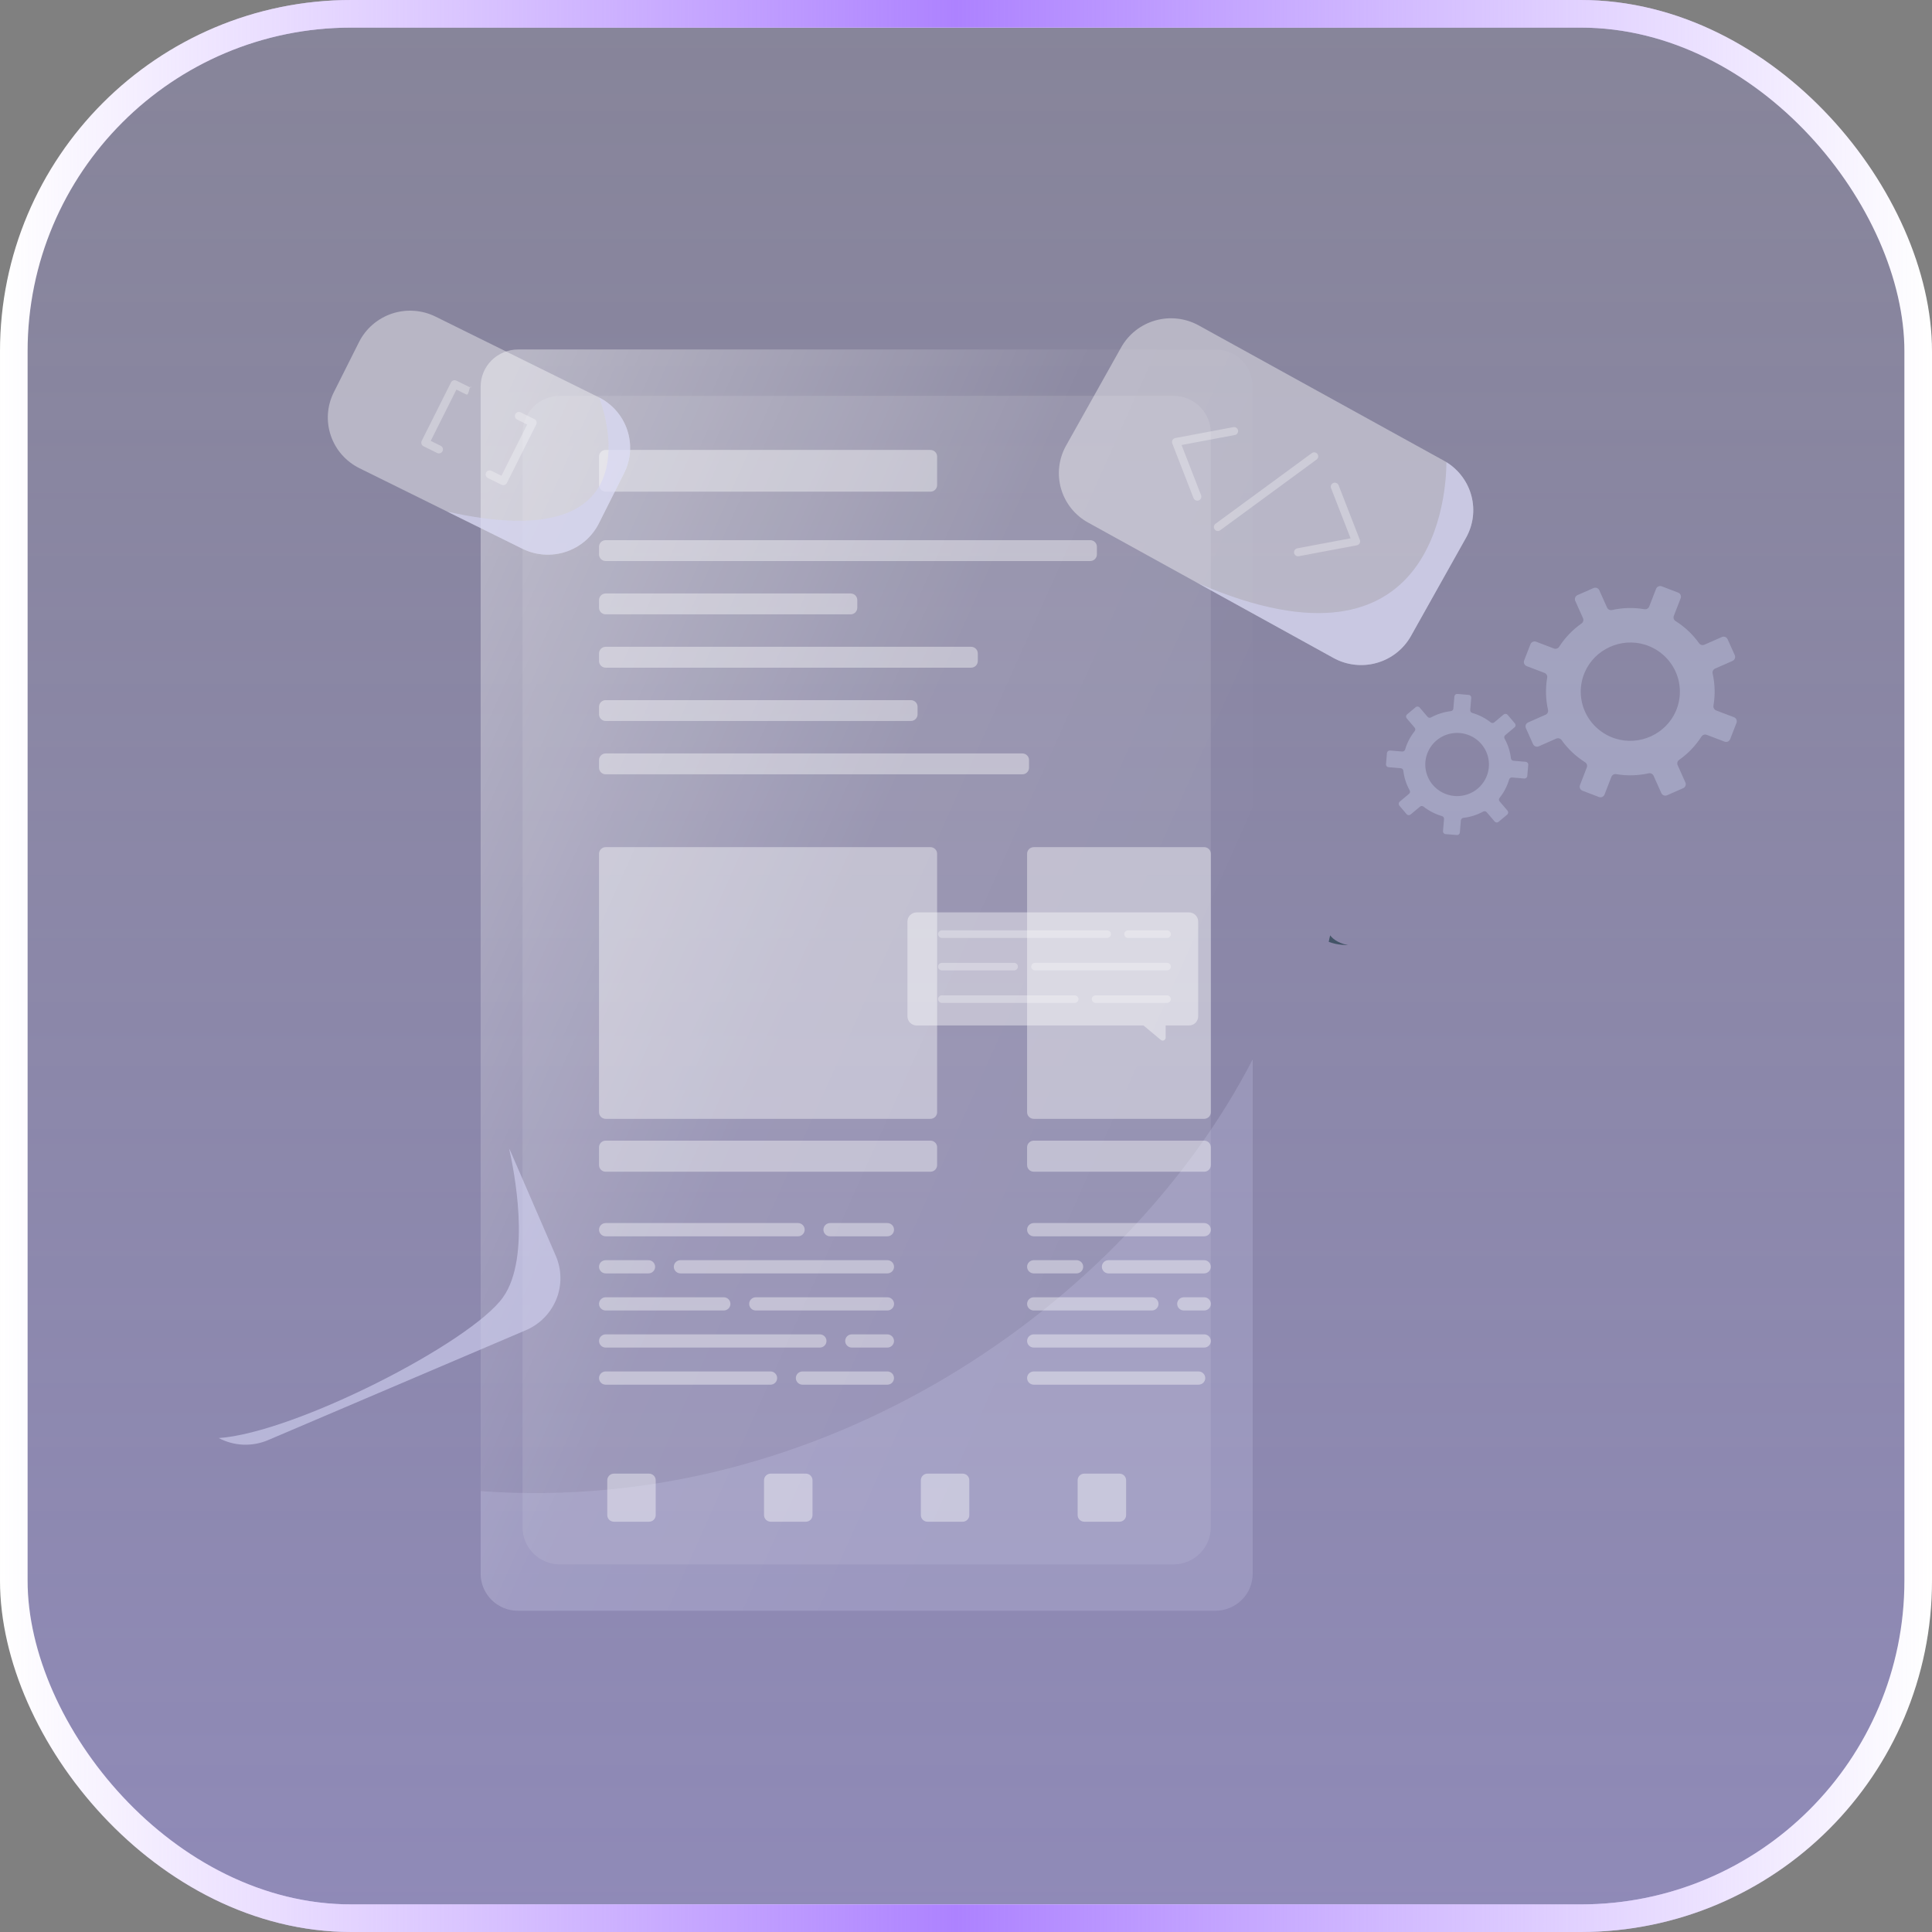 <svg width="56" height="56" viewBox="0 0 56 56" fill="none" xmlns="http://www.w3.org/2000/svg">
<rect x="0" y="0" width="56" height="56" fill="#808080" stroke="none"/>
<rect x="0.4" y="0.4" width="55.2" height="55.2" rx="9.782" fill="url(#paint0_linear_2009_25840)" fill-opacity="0.5"/>
<rect x="0.4" y="0.4" width="55.2" height="55.2" rx="9.782" stroke="url(#paint1_linear_2009_25840)" stroke-width="0.8"/>
<rect x="0.4" y="0.4" width="55.2" height="55.2" rx="9.782" stroke="white" stroke-width="0.8"/>
<rect x="0.4" y="0.4" width="55.2" height="55.2" rx="9.782" stroke="url(#paint2_linear_2009_25840)" stroke-width="0.8"/>
<path d="M36.31 11.205V45.614C36.31 45.899 36.196 46.172 35.993 46.374C35.789 46.576 35.514 46.689 35.227 46.689H15.016C14.873 46.689 14.732 46.661 14.601 46.607C14.469 46.553 14.35 46.474 14.249 46.374C14.149 46.274 14.069 46.156 14.014 46.025C13.96 45.895 13.932 45.755 13.932 45.614V11.205C13.932 11.064 13.96 10.924 14.014 10.793C14.069 10.663 14.149 10.544 14.249 10.445C14.35 10.345 14.469 10.266 14.601 10.212C14.732 10.158 14.873 10.13 15.016 10.13H35.227C35.514 10.13 35.789 10.243 35.993 10.445C36.196 10.646 36.31 10.92 36.31 11.205Z" fill="url(#paint3_linear_2009_25840)" fill-opacity="0.4"/>
<path d="M35.096 12.549V44.269C35.096 44.555 34.982 44.828 34.779 45.03C34.576 45.231 34.3 45.345 34.013 45.345H16.231C15.943 45.345 15.667 45.232 15.464 45.03C15.261 44.828 15.146 44.555 15.146 44.269V12.549C15.146 12.408 15.175 12.268 15.229 12.137C15.283 12.007 15.363 11.888 15.464 11.789C15.565 11.689 15.684 11.61 15.816 11.555C15.947 11.501 16.088 11.474 16.231 11.474H34.013C34.155 11.474 34.296 11.502 34.428 11.556C34.559 11.61 34.678 11.689 34.779 11.789C34.88 11.889 34.959 12.007 35.014 12.138C35.068 12.268 35.096 12.408 35.096 12.549Z" fill="white" fill-opacity="0.1"/>
<g style="mix-blend-mode:multiply" opacity="0.2">
<path d="M36.31 30.706V45.614C36.31 45.899 36.196 46.172 35.993 46.374C35.789 46.575 35.514 46.689 35.227 46.689H15.016C14.873 46.689 14.732 46.661 14.601 46.607C14.469 46.553 14.35 46.474 14.249 46.374C14.149 46.274 14.069 46.156 14.014 46.025C13.96 45.895 13.932 45.755 13.932 45.614V43.221C23.853 43.935 32.632 37.831 36.31 30.706Z" fill="#D4D4F4"/>
</g>
<path d="M18.813 42.714H17.795C17.688 42.714 17.602 42.8 17.602 42.906V43.916C17.602 44.022 17.688 44.108 17.795 44.108H18.813C18.92 44.108 19.006 44.022 19.006 43.916V42.906C19.006 42.8 18.92 42.714 18.813 42.714Z" fill="white" fill-opacity="0.4"/>
<path d="M23.358 42.714H22.34C22.233 42.714 22.146 42.8 22.146 42.906V43.916C22.146 44.022 22.233 44.108 22.34 44.108H23.358C23.465 44.108 23.551 44.022 23.551 43.916V42.906C23.551 42.8 23.465 42.714 23.358 42.714Z" fill="white" fill-opacity="0.4"/>
<path d="M27.903 42.714H26.885C26.778 42.714 26.691 42.8 26.691 42.906V43.916C26.691 44.022 26.778 44.108 26.885 44.108H27.903C28.01 44.108 28.096 44.022 28.096 43.916V42.906C28.096 42.8 28.01 42.714 27.903 42.714Z" fill="white" fill-opacity="0.4"/>
<path d="M32.448 42.714H31.43C31.323 42.714 31.236 42.8 31.236 42.906V43.916C31.236 44.022 31.323 44.108 31.43 44.108H32.448C32.555 44.108 32.641 44.022 32.641 43.916V42.906C32.641 42.8 32.555 42.714 32.448 42.714Z" fill="white" fill-opacity="0.4"/>
<path d="M26.969 24.555H17.556C17.45 24.555 17.363 24.641 17.363 24.747V32.238C17.363 32.344 17.45 32.43 17.556 32.43H26.969C27.076 32.43 27.163 32.344 27.163 32.238V24.747C27.163 24.641 27.076 24.555 26.969 24.555Z" fill="white" fill-opacity="0.4"/>
<path d="M26.969 13.042H17.556C17.45 13.042 17.363 13.127 17.363 13.233V14.06C17.363 14.165 17.45 14.251 17.556 14.251H26.969C27.076 14.251 27.163 14.165 27.163 14.06V13.233C27.163 13.127 27.076 13.042 26.969 13.042Z" fill="white" fill-opacity="0.4"/>
<path d="M31.601 15.657H17.556C17.45 15.657 17.363 15.742 17.363 15.848V16.07C17.363 16.176 17.45 16.262 17.556 16.262H31.601C31.707 16.262 31.794 16.176 31.794 16.07V15.848C31.794 15.742 31.707 15.657 31.601 15.657Z" fill="white" fill-opacity="0.4"/>
<path d="M24.656 17.202H17.556C17.45 17.202 17.363 17.288 17.363 17.394V17.615C17.363 17.721 17.45 17.807 17.556 17.807H24.656C24.763 17.807 24.849 17.721 24.849 17.615V17.394C24.849 17.288 24.763 17.202 24.656 17.202Z" fill="white" fill-opacity="0.4"/>
<path d="M28.148 18.748H17.556C17.45 18.748 17.363 18.834 17.363 18.939V19.161C17.363 19.267 17.45 19.353 17.556 19.353H28.148C28.255 19.353 28.342 19.267 28.342 19.161V18.939C28.342 18.834 28.255 18.748 28.148 18.748Z" fill="white" fill-opacity="0.4"/>
<path d="M26.402 20.294H17.556C17.45 20.294 17.363 20.379 17.363 20.485V20.707C17.363 20.812 17.45 20.898 17.556 20.898H26.402C26.509 20.898 26.596 20.812 26.596 20.707V20.485C26.596 20.379 26.509 20.294 26.402 20.294Z" fill="white" fill-opacity="0.4"/>
<path d="M29.634 21.839H17.556C17.45 21.839 17.363 21.925 17.363 22.03V22.252C17.363 22.358 17.45 22.444 17.556 22.444H29.634C29.74 22.444 29.827 22.358 29.827 22.252V22.03C29.827 21.925 29.74 21.839 29.634 21.839Z" fill="white" fill-opacity="0.4"/>
<path d="M26.969 33.062H17.556C17.45 33.062 17.363 33.148 17.363 33.254V33.771C17.363 33.877 17.45 33.963 17.556 33.963H26.969C27.076 33.963 27.163 33.877 27.163 33.771V33.254C27.163 33.148 27.076 33.062 26.969 33.062Z" fill="white" fill-opacity="0.4"/>
<path d="M23.131 35.451H17.556C17.45 35.451 17.363 35.537 17.363 35.643C17.363 35.749 17.45 35.835 17.556 35.835H23.131C23.238 35.835 23.324 35.749 23.324 35.643C23.324 35.537 23.238 35.451 23.131 35.451Z" fill="white" fill-opacity="0.4"/>
<path d="M25.721 35.451H24.06C23.954 35.451 23.867 35.537 23.867 35.643C23.867 35.749 23.954 35.835 24.06 35.835H25.721C25.828 35.835 25.914 35.749 25.914 35.643C25.914 35.537 25.828 35.451 25.721 35.451Z" fill="white" fill-opacity="0.4"/>
<path d="M18.796 36.527H17.556C17.45 36.527 17.363 36.612 17.363 36.718C17.363 36.824 17.45 36.91 17.556 36.91H18.796C18.902 36.91 18.989 36.824 18.989 36.718C18.989 36.612 18.902 36.527 18.796 36.527Z" fill="white" fill-opacity="0.4"/>
<path d="M25.72 36.527H19.724C19.618 36.527 19.531 36.612 19.531 36.718C19.531 36.824 19.618 36.91 19.724 36.91H25.72C25.827 36.91 25.914 36.824 25.914 36.718C25.914 36.612 25.827 36.527 25.72 36.527Z" fill="white" fill-opacity="0.4"/>
<path d="M20.978 37.602H17.556C17.45 37.602 17.363 37.688 17.363 37.794C17.363 37.899 17.45 37.985 17.556 37.985H20.978C21.085 37.985 21.172 37.899 21.172 37.794C21.172 37.688 21.085 37.602 20.978 37.602Z" fill="white" fill-opacity="0.4"/>
<path d="M25.721 37.602H21.908C21.801 37.602 21.715 37.688 21.715 37.794C21.715 37.899 21.801 37.985 21.908 37.985H25.721C25.828 37.985 25.915 37.899 25.915 37.794C25.915 37.688 25.828 37.602 25.721 37.602Z" fill="white" fill-opacity="0.4"/>
<path d="M23.763 38.677H17.556C17.45 38.677 17.363 38.763 17.363 38.869C17.363 38.974 17.45 39.06 17.556 39.06H23.763C23.87 39.06 23.956 38.974 23.956 38.869C23.956 38.763 23.87 38.677 23.763 38.677Z" fill="white" fill-opacity="0.4"/>
<path d="M25.72 38.677H24.691C24.584 38.677 24.498 38.763 24.498 38.869C24.498 38.974 24.584 39.06 24.691 39.06H25.72C25.826 39.06 25.913 38.974 25.913 38.869C25.913 38.763 25.826 38.677 25.72 38.677Z" fill="white" fill-opacity="0.4"/>
<path d="M22.333 39.752H17.556C17.45 39.752 17.363 39.838 17.363 39.944V39.944C17.363 40.05 17.45 40.136 17.556 40.136H22.333C22.44 40.136 22.526 40.05 22.526 39.944C22.526 39.838 22.44 39.752 22.333 39.752Z" fill="white" fill-opacity="0.4"/>
<path d="M25.72 39.752H23.262C23.155 39.752 23.068 39.838 23.068 39.944V39.944C23.068 40.05 23.155 40.136 23.262 40.136H25.72C25.827 40.136 25.913 40.05 25.913 39.944V39.944C25.913 39.838 25.827 39.752 25.72 39.752Z" fill="white" fill-opacity="0.4"/>
<path d="M34.904 24.555H29.965C29.858 24.555 29.771 24.641 29.771 24.747V32.238C29.771 32.344 29.858 32.43 29.965 32.43H34.904C35.011 32.43 35.097 32.344 35.097 32.238V24.747C35.097 24.641 35.011 24.555 34.904 24.555Z" fill="white" fill-opacity="0.4"/>
<path d="M34.904 33.062H29.965C29.858 33.062 29.771 33.148 29.771 33.254V33.771C29.771 33.877 29.858 33.963 29.965 33.963H34.904C35.011 33.963 35.097 33.877 35.097 33.771V33.254C35.097 33.148 35.011 33.062 34.904 33.062Z" fill="white" fill-opacity="0.4"/>
<path d="M34.904 35.451H29.965C29.858 35.451 29.771 35.537 29.771 35.643C29.771 35.749 29.858 35.835 29.965 35.835H34.904C35.011 35.835 35.097 35.749 35.097 35.643C35.097 35.537 35.011 35.451 34.904 35.451Z" fill="white" fill-opacity="0.4"/>
<path d="M31.204 36.527H29.965C29.858 36.527 29.771 36.612 29.771 36.718C29.771 36.824 29.858 36.91 29.965 36.91H31.204C31.311 36.91 31.397 36.824 31.397 36.718C31.397 36.612 31.311 36.527 31.204 36.527Z" fill="white" fill-opacity="0.4"/>
<path d="M34.902 36.527H32.131C32.024 36.527 31.938 36.612 31.938 36.718C31.938 36.824 32.024 36.91 32.131 36.91H34.902C35.009 36.91 35.095 36.824 35.095 36.718C35.095 36.612 35.009 36.527 34.902 36.527Z" fill="white" fill-opacity="0.4"/>
<path d="M33.387 37.602H29.965C29.858 37.602 29.771 37.688 29.771 37.794C29.771 37.899 29.858 37.985 29.965 37.985H33.387C33.493 37.985 33.58 37.899 33.58 37.794C33.58 37.688 33.493 37.602 33.387 37.602Z" fill="white" fill-opacity="0.4"/>
<path d="M34.903 37.602H34.314C34.208 37.602 34.121 37.688 34.121 37.794C34.121 37.9 34.208 37.985 34.314 37.985H34.903C35.01 37.985 35.097 37.9 35.097 37.794C35.097 37.688 35.01 37.602 34.903 37.602Z" fill="white" fill-opacity="0.4"/>
<path d="M34.904 38.677H29.965C29.858 38.677 29.771 38.763 29.771 38.869C29.771 38.975 29.858 39.06 29.965 39.06H34.904C35.011 39.06 35.097 38.975 35.097 38.869C35.097 38.763 35.011 38.677 34.904 38.677Z" fill="white" fill-opacity="0.4"/>
<path d="M34.741 39.752H29.965C29.858 39.752 29.771 39.838 29.771 39.944V39.944C29.771 40.05 29.858 40.136 29.965 40.136H34.741C34.848 40.136 34.935 40.05 34.935 39.944C34.935 39.838 34.848 39.752 34.741 39.752Z" fill="white" fill-opacity="0.4"/>
<path d="M42.495 15.584L40.898 18.434C40.792 18.622 40.65 18.788 40.48 18.922C40.31 19.056 40.115 19.155 39.906 19.214C39.698 19.273 39.479 19.291 39.264 19.266C39.048 19.242 38.839 19.175 38.65 19.07L34.729 16.907H34.728L31.541 15.148C31.158 14.937 30.875 14.583 30.755 14.165C30.635 13.747 30.687 13.298 30.9 12.918L32.498 10.068C32.711 9.688 33.067 9.408 33.489 9.288C33.91 9.169 34.362 9.221 34.745 9.432L41.854 13.354C41.879 13.368 41.903 13.382 41.925 13.396C42.285 13.619 42.545 13.97 42.651 14.377C42.757 14.785 42.701 15.217 42.495 15.584Z" fill="white" fill-opacity="0.4"/>
<path d="M37.625 16.124C37.596 16.123 37.568 16.113 37.546 16.093C37.525 16.074 37.511 16.047 37.508 16.018C37.506 15.989 37.514 15.961 37.531 15.938C37.549 15.914 37.575 15.899 37.603 15.893L39.147 15.603L38.581 14.149C38.57 14.12 38.571 14.088 38.584 14.06C38.596 14.032 38.619 14.01 38.648 13.998C38.677 13.987 38.709 13.988 38.738 14.001C38.766 14.013 38.788 14.036 38.8 14.065L39.416 15.649C39.423 15.665 39.425 15.682 39.424 15.699C39.423 15.716 39.418 15.733 39.41 15.748C39.401 15.763 39.39 15.776 39.376 15.786C39.362 15.796 39.346 15.802 39.329 15.806L37.647 16.122C37.639 16.123 37.632 16.124 37.625 16.124Z" fill="white" fill-opacity="0.3"/>
<path d="M34.705 14.512C34.681 14.512 34.658 14.505 34.638 14.492C34.619 14.478 34.604 14.46 34.595 14.438L33.979 12.853C33.972 12.837 33.97 12.82 33.971 12.803C33.972 12.786 33.977 12.77 33.986 12.755C33.994 12.74 34.005 12.727 34.019 12.717C34.033 12.707 34.049 12.7 34.066 12.697L35.748 12.381C35.779 12.375 35.81 12.382 35.836 12.399C35.862 12.417 35.879 12.443 35.885 12.474C35.891 12.504 35.884 12.535 35.867 12.561C35.849 12.586 35.822 12.604 35.792 12.609L34.248 12.899L34.814 14.354C34.821 14.372 34.823 14.391 34.821 14.409C34.819 14.428 34.812 14.446 34.801 14.462C34.79 14.477 34.776 14.49 34.759 14.499C34.742 14.507 34.724 14.512 34.705 14.512Z" fill="white" fill-opacity="0.3"/>
<path d="M35.301 15.392C35.276 15.392 35.252 15.384 35.232 15.37C35.212 15.355 35.197 15.335 35.19 15.312C35.182 15.289 35.182 15.264 35.189 15.24C35.197 15.217 35.211 15.197 35.231 15.182L38.023 13.134C38.047 13.115 38.079 13.108 38.109 13.112C38.14 13.117 38.168 13.133 38.186 13.158C38.205 13.183 38.212 13.214 38.208 13.244C38.203 13.275 38.187 13.302 38.162 13.32L35.37 15.369C35.35 15.384 35.326 15.392 35.301 15.392Z" fill="white" fill-opacity="0.3"/>
<path d="M18.091 13.711L17.359 15.169C17.262 15.361 17.128 15.533 16.965 15.675C16.801 15.816 16.611 15.924 16.405 15.992C16.199 16.061 15.982 16.088 15.765 16.073C15.549 16.059 15.337 16.002 15.143 15.905L12.968 14.831L10.418 13.571C10.026 13.377 9.727 13.036 9.588 12.624C9.448 12.211 9.48 11.761 9.675 11.372L10.407 9.914C10.602 9.525 10.946 9.229 11.361 9.09C11.777 8.952 12.231 8.983 12.624 9.177L17.349 11.512C17.355 11.515 17.361 11.518 17.367 11.521C17.753 11.718 18.047 12.059 18.182 12.468C18.318 12.878 18.285 13.325 18.091 13.711Z" fill="white" fill-opacity="0.4"/>
<path d="M14.588 14.062C14.57 14.062 14.552 14.057 14.536 14.05L14.141 13.855C14.127 13.848 14.115 13.838 14.105 13.827C14.095 13.816 14.087 13.802 14.082 13.788C14.077 13.773 14.075 13.758 14.076 13.743C14.078 13.728 14.082 13.713 14.088 13.699C14.095 13.685 14.105 13.673 14.116 13.663C14.128 13.653 14.141 13.646 14.156 13.641C14.171 13.636 14.186 13.634 14.201 13.635C14.217 13.636 14.232 13.64 14.245 13.647L14.536 13.79L15.28 12.304L14.99 12.161C14.976 12.154 14.964 12.145 14.954 12.133C14.943 12.122 14.936 12.108 14.931 12.094C14.926 12.079 14.924 12.064 14.925 12.049C14.926 12.034 14.93 12.019 14.937 12.005C14.944 11.992 14.953 11.979 14.965 11.969C14.976 11.959 14.99 11.952 15.005 11.947C15.019 11.942 15.034 11.94 15.05 11.941C15.065 11.942 15.08 11.946 15.094 11.953L15.489 12.148C15.517 12.161 15.538 12.185 15.548 12.215C15.558 12.244 15.556 12.276 15.542 12.303L14.693 13.997C14.683 14.017 14.668 14.033 14.65 14.044C14.631 14.056 14.61 14.062 14.588 14.062Z" fill="white" fill-opacity="0.3"/>
<path d="M12.723 13.142C12.705 13.142 12.687 13.138 12.671 13.13L12.276 12.935C12.248 12.921 12.227 12.897 12.217 12.868C12.207 12.839 12.209 12.807 12.223 12.779L13.072 11.085C13.085 11.058 13.11 11.037 13.139 11.027C13.169 11.017 13.201 11.019 13.229 11.033L13.624 11.228C13.682 11.256 13.652 11.17 13.624 11.228C13.595 11.285 13.578 11.464 13.52 11.436L13.229 11.293L12.485 12.779L12.775 12.922C12.799 12.933 12.818 12.953 12.829 12.976C12.84 13 12.843 13.027 12.837 13.052C12.831 13.078 12.816 13.101 12.796 13.117C12.775 13.133 12.749 13.142 12.723 13.142Z" fill="white" fill-opacity="0.3"/>
<path d="M50.15 21.424L50.333 20.953C50.345 20.921 50.344 20.887 50.331 20.856C50.317 20.825 50.291 20.801 50.26 20.789L49.745 20.593C49.717 20.582 49.695 20.563 49.68 20.538C49.666 20.513 49.66 20.483 49.665 20.455C49.718 20.145 49.71 19.828 49.641 19.521C49.635 19.493 49.638 19.463 49.652 19.438C49.665 19.412 49.687 19.391 49.713 19.38L50.218 19.157C50.249 19.143 50.273 19.118 50.285 19.087C50.297 19.056 50.296 19.021 50.283 18.99L50.076 18.529C50.069 18.514 50.059 18.5 50.047 18.489C50.035 18.477 50.021 18.468 50.005 18.462C49.99 18.456 49.973 18.454 49.956 18.454C49.94 18.454 49.923 18.458 49.908 18.465L49.403 18.687C49.377 18.699 49.347 18.701 49.319 18.694C49.29 18.686 49.266 18.669 49.249 18.645C49.066 18.389 48.834 18.17 48.567 18.002C48.542 17.986 48.523 17.963 48.514 17.935C48.505 17.908 48.506 17.878 48.517 17.851L48.715 17.34C48.721 17.325 48.724 17.308 48.723 17.291C48.723 17.275 48.719 17.259 48.712 17.243C48.706 17.228 48.696 17.215 48.684 17.203C48.672 17.192 48.657 17.183 48.642 17.177L48.167 16.995C48.151 16.989 48.135 16.987 48.118 16.987C48.101 16.988 48.085 16.991 48.07 16.998C48.054 17.005 48.041 17.014 48.029 17.026C48.017 17.038 48.008 17.052 48.002 17.068L47.804 17.579C47.794 17.606 47.774 17.629 47.749 17.643C47.724 17.658 47.694 17.663 47.665 17.658C47.353 17.605 47.033 17.613 46.724 17.682C46.696 17.688 46.666 17.684 46.64 17.671C46.614 17.658 46.593 17.637 46.581 17.61L46.357 17.11C46.35 17.094 46.341 17.081 46.328 17.069C46.316 17.058 46.302 17.049 46.286 17.043C46.271 17.037 46.254 17.034 46.237 17.035C46.221 17.035 46.204 17.039 46.189 17.045L45.724 17.25C45.693 17.264 45.669 17.289 45.657 17.32C45.645 17.352 45.646 17.387 45.66 17.417L45.884 17.918C45.896 17.944 45.898 17.974 45.89 18.002C45.883 18.03 45.865 18.055 45.842 18.071C45.583 18.253 45.363 18.483 45.193 18.748C45.177 18.772 45.153 18.791 45.126 18.799C45.098 18.808 45.068 18.808 45.041 18.797L44.526 18.601C44.51 18.595 44.493 18.592 44.477 18.592C44.46 18.593 44.444 18.596 44.428 18.603C44.413 18.61 44.399 18.619 44.388 18.632C44.376 18.644 44.367 18.658 44.361 18.673L44.178 19.144C44.172 19.16 44.169 19.176 44.17 19.193C44.17 19.209 44.174 19.226 44.181 19.241C44.188 19.256 44.197 19.27 44.209 19.281C44.222 19.293 44.236 19.302 44.252 19.308L44.767 19.504C44.794 19.514 44.817 19.534 44.831 19.559C44.846 19.584 44.851 19.613 44.846 19.642C44.793 19.952 44.801 20.269 44.87 20.575C44.877 20.604 44.873 20.633 44.86 20.659C44.846 20.685 44.825 20.706 44.798 20.717L44.293 20.94C44.278 20.947 44.264 20.956 44.253 20.968C44.241 20.98 44.232 20.994 44.226 21.01C44.22 21.025 44.217 21.042 44.218 21.058C44.218 21.075 44.222 21.091 44.229 21.107L44.435 21.568C44.442 21.583 44.452 21.596 44.464 21.608C44.476 21.619 44.49 21.628 44.506 21.634C44.522 21.64 44.538 21.643 44.555 21.643C44.572 21.642 44.588 21.639 44.603 21.632L45.108 21.409C45.135 21.398 45.164 21.395 45.193 21.403C45.221 21.41 45.246 21.428 45.263 21.451C45.446 21.708 45.677 21.926 45.945 22.095C45.969 22.11 45.988 22.134 45.997 22.162C46.006 22.189 46.005 22.219 45.994 22.246L45.796 22.757C45.784 22.788 45.785 22.823 45.799 22.853C45.812 22.884 45.838 22.908 45.869 22.92L46.344 23.101C46.36 23.107 46.376 23.11 46.393 23.11C46.41 23.109 46.426 23.105 46.442 23.099C46.457 23.092 46.471 23.082 46.482 23.07C46.494 23.058 46.503 23.044 46.509 23.029L46.707 22.518C46.717 22.491 46.737 22.468 46.762 22.454C46.788 22.439 46.817 22.434 46.846 22.439C47.158 22.492 47.478 22.483 47.787 22.415C47.815 22.408 47.845 22.412 47.871 22.425C47.897 22.438 47.918 22.46 47.93 22.487L48.154 22.987C48.168 23.018 48.193 23.042 48.225 23.054C48.256 23.066 48.291 23.065 48.322 23.051L48.787 22.846C48.802 22.84 48.816 22.83 48.828 22.818C48.839 22.806 48.848 22.792 48.854 22.776C48.86 22.761 48.863 22.744 48.863 22.728C48.862 22.711 48.859 22.695 48.852 22.68L48.628 22.179C48.616 22.153 48.613 22.123 48.621 22.095C48.629 22.067 48.646 22.043 48.67 22.026C48.928 21.844 49.149 21.614 49.318 21.349C49.334 21.325 49.358 21.306 49.386 21.297C49.413 21.288 49.443 21.289 49.471 21.3L49.986 21.496C50.001 21.502 50.018 21.505 50.035 21.505C50.051 21.504 50.068 21.5 50.083 21.494C50.098 21.487 50.112 21.477 50.124 21.465C50.135 21.453 50.144 21.439 50.15 21.424ZM46.827 21.409C46.636 21.35 46.459 21.251 46.308 21.119C46.157 20.988 46.035 20.827 45.951 20.646C45.867 20.465 45.822 20.268 45.819 20.069C45.816 19.87 45.855 19.672 45.934 19.489C46.221 18.821 46.984 18.47 47.683 18.687C47.875 18.747 48.052 18.845 48.203 18.977C48.354 19.109 48.476 19.27 48.56 19.451C48.645 19.632 48.689 19.829 48.692 20.029C48.695 20.228 48.656 20.426 48.577 20.609C48.289 21.277 47.525 21.627 46.827 21.409Z" fill="#D9E5FF" fill-opacity="0.3"/>
<path d="M44.269 22.491L44.297 22.169C44.298 22.158 44.296 22.147 44.293 22.137C44.29 22.127 44.285 22.117 44.278 22.109C44.271 22.101 44.262 22.095 44.253 22.09C44.243 22.085 44.233 22.082 44.222 22.081L43.869 22.051C43.85 22.05 43.833 22.042 43.819 22.029C43.806 22.016 43.797 21.999 43.795 21.981C43.772 21.78 43.709 21.586 43.611 21.409C43.602 21.393 43.599 21.374 43.602 21.356C43.606 21.337 43.615 21.321 43.63 21.309L43.901 21.082C43.917 21.068 43.928 21.048 43.929 21.027C43.931 21.005 43.924 20.984 43.91 20.968L43.699 20.72C43.685 20.703 43.665 20.693 43.644 20.691C43.622 20.689 43.601 20.696 43.584 20.71L43.313 20.937C43.299 20.949 43.281 20.956 43.262 20.956C43.243 20.957 43.225 20.951 43.21 20.939C43.051 20.814 42.868 20.72 42.673 20.664C42.655 20.659 42.639 20.648 42.629 20.632C42.618 20.617 42.613 20.598 42.615 20.58L42.645 20.229C42.645 20.219 42.644 20.208 42.641 20.198C42.638 20.188 42.633 20.178 42.626 20.17C42.619 20.162 42.61 20.155 42.601 20.15C42.591 20.145 42.581 20.142 42.57 20.142L42.244 20.114C42.223 20.113 42.201 20.119 42.185 20.133C42.168 20.147 42.158 20.167 42.156 20.189L42.126 20.539C42.125 20.558 42.117 20.575 42.104 20.588C42.091 20.602 42.074 20.61 42.055 20.613C41.853 20.636 41.657 20.698 41.479 20.795C41.463 20.804 41.444 20.807 41.425 20.804C41.407 20.8 41.39 20.791 41.378 20.776L41.149 20.508C41.142 20.499 41.134 20.493 41.124 20.488C41.114 20.483 41.104 20.48 41.093 20.479C41.083 20.478 41.072 20.479 41.062 20.483C41.051 20.486 41.042 20.491 41.034 20.498L40.784 20.707C40.768 20.721 40.757 20.741 40.755 20.762C40.754 20.784 40.761 20.805 40.775 20.822L41.003 21.09C41.016 21.105 41.022 21.122 41.023 21.141C41.023 21.16 41.017 21.178 41.005 21.192C40.879 21.351 40.784 21.532 40.728 21.725C40.723 21.743 40.711 21.759 40.696 21.769C40.68 21.78 40.662 21.785 40.643 21.783L40.29 21.754C40.268 21.752 40.247 21.759 40.23 21.773C40.214 21.786 40.203 21.806 40.201 21.828L40.174 22.151C40.173 22.161 40.174 22.172 40.178 22.182C40.181 22.192 40.186 22.202 40.193 22.21C40.2 22.218 40.209 22.225 40.218 22.23C40.228 22.234 40.238 22.237 40.249 22.238L40.602 22.268C40.621 22.269 40.638 22.277 40.652 22.29C40.665 22.303 40.674 22.32 40.676 22.338C40.699 22.539 40.762 22.733 40.86 22.91C40.869 22.926 40.872 22.945 40.869 22.963C40.865 22.982 40.855 22.998 40.841 23.01L40.57 23.237C40.554 23.251 40.543 23.271 40.542 23.293C40.54 23.314 40.547 23.335 40.561 23.352L40.772 23.599C40.785 23.616 40.806 23.626 40.827 23.628C40.849 23.63 40.87 23.623 40.887 23.609L41.158 23.382C41.172 23.37 41.19 23.363 41.209 23.363C41.227 23.362 41.246 23.368 41.261 23.38C41.42 23.505 41.602 23.599 41.798 23.655C41.816 23.66 41.831 23.672 41.842 23.687C41.852 23.702 41.857 23.721 41.856 23.739L41.826 24.09C41.825 24.1 41.827 24.111 41.83 24.121C41.833 24.131 41.838 24.141 41.845 24.149C41.852 24.157 41.861 24.164 41.87 24.169C41.88 24.174 41.89 24.177 41.901 24.177L42.226 24.204C42.237 24.205 42.248 24.204 42.258 24.201C42.268 24.198 42.278 24.192 42.286 24.186C42.294 24.179 42.301 24.17 42.306 24.161C42.311 24.151 42.314 24.141 42.315 24.13L42.344 23.78C42.346 23.762 42.354 23.744 42.367 23.731C42.38 23.717 42.397 23.709 42.416 23.706C42.618 23.683 42.813 23.621 42.992 23.524C43.008 23.515 43.027 23.512 43.046 23.515C43.064 23.519 43.081 23.529 43.093 23.543L43.322 23.811C43.336 23.828 43.356 23.838 43.377 23.84C43.399 23.842 43.42 23.835 43.437 23.821L43.687 23.612C43.695 23.605 43.702 23.596 43.706 23.587C43.711 23.578 43.714 23.567 43.715 23.557C43.716 23.546 43.715 23.535 43.712 23.525C43.709 23.515 43.703 23.506 43.696 23.497L43.467 23.229C43.455 23.215 43.448 23.197 43.448 23.178C43.448 23.159 43.454 23.141 43.466 23.127C43.592 22.969 43.686 22.788 43.743 22.594C43.748 22.576 43.76 22.56 43.775 22.55C43.791 22.539 43.809 22.535 43.828 22.536L44.181 22.566C44.203 22.567 44.224 22.561 44.241 22.547C44.257 22.533 44.268 22.513 44.269 22.491ZM42.218 23.075C42.031 23.071 41.85 23.012 41.699 22.904C41.547 22.797 41.431 22.646 41.368 22.472C41.304 22.298 41.295 22.109 41.342 21.93C41.389 21.751 41.489 21.59 41.63 21.468C41.771 21.347 41.945 21.271 42.131 21.25C42.316 21.229 42.503 21.264 42.668 21.351C42.833 21.438 42.967 21.572 43.053 21.736C43.14 21.9 43.174 22.086 43.151 22.27C43.124 22.495 43.013 22.702 42.841 22.851C42.668 22.999 42.446 23.079 42.218 23.075Z" fill="#D9E5FF" fill-opacity="0.3"/>
<path d="M26.303 26.712V29.459C26.303 29.493 26.31 29.528 26.323 29.56C26.337 29.593 26.356 29.622 26.381 29.647C26.406 29.671 26.436 29.691 26.468 29.704C26.501 29.718 26.536 29.724 26.571 29.724H33.145L33.646 30.142C33.659 30.153 33.674 30.16 33.69 30.162C33.706 30.164 33.723 30.161 33.737 30.154C33.752 30.148 33.765 30.137 33.773 30.123C33.782 30.109 33.787 30.094 33.787 30.077V29.724H34.462C34.533 29.724 34.602 29.697 34.652 29.647C34.702 29.597 34.73 29.529 34.73 29.458V26.712C34.73 26.642 34.702 26.574 34.652 26.524C34.602 26.474 34.533 26.446 34.462 26.446H26.571C26.536 26.446 26.501 26.453 26.468 26.466C26.436 26.48 26.406 26.5 26.381 26.524C26.356 26.549 26.337 26.578 26.323 26.61C26.31 26.643 26.303 26.677 26.303 26.712Z" fill="white" fill-opacity="0.4"/>
<path d="M31.15 28.851H27.302C27.241 28.851 27.191 28.899 27.191 28.96C27.191 29.02 27.241 29.069 27.302 29.069H31.15C31.211 29.069 31.26 29.02 31.26 28.96C31.26 28.899 31.211 28.851 31.15 28.851Z" fill="white" fill-opacity="0.3"/>
<path d="M33.827 28.851H31.757C31.696 28.851 31.646 28.899 31.646 28.96C31.646 29.02 31.696 29.069 31.757 29.069H33.827C33.888 29.069 33.937 29.02 33.937 28.96C33.937 28.899 33.888 28.851 33.827 28.851Z" fill="white" fill-opacity="0.3"/>
<path d="M29.394 27.909H27.302C27.241 27.909 27.191 27.958 27.191 28.018C27.191 28.078 27.241 28.127 27.302 28.127H29.394C29.455 28.127 29.504 28.078 29.504 28.018C29.504 27.958 29.455 27.909 29.394 27.909Z" fill="white" fill-opacity="0.3"/>
<path d="M33.827 27.909H30.001C29.94 27.909 29.891 27.958 29.891 28.018C29.891 28.078 29.94 28.127 30.001 28.127H33.827C33.888 28.127 33.938 28.078 33.938 28.018C33.938 27.958 33.888 27.909 33.827 27.909Z" fill="white" fill-opacity="0.3"/>
<path d="M32.092 26.967H27.302C27.241 26.967 27.191 27.016 27.191 27.076C27.191 27.137 27.241 27.186 27.302 27.186H32.092C32.153 27.186 32.202 27.137 32.202 27.076C32.202 27.016 32.153 26.967 32.092 26.967Z" fill="white" fill-opacity="0.3"/>
<path d="M33.827 26.967H32.698C32.637 26.967 32.588 27.016 32.588 27.076C32.588 27.137 32.637 27.186 32.698 27.186H33.827C33.888 27.186 33.937 27.137 33.937 27.076C33.937 27.016 33.888 26.967 33.827 26.967Z" fill="white" fill-opacity="0.3"/>
<g style="mix-blend-mode:multiply" opacity="0.6">
<path d="M42.495 15.585L40.897 18.434C40.792 18.622 40.65 18.788 40.48 18.922C40.31 19.056 40.115 19.155 39.906 19.214C39.697 19.273 39.479 19.291 39.263 19.266C39.047 19.242 38.839 19.175 38.649 19.07L34.728 16.907C34.746 16.915 34.764 16.922 34.781 16.929C41.673 19.881 41.923 14.188 41.925 13.403V13.396C42.285 13.619 42.544 13.97 42.651 14.377C42.757 14.785 42.701 15.217 42.495 15.585Z" fill="#D4D4F4"/>
</g>
<g style="mix-blend-mode:multiply" opacity="0.6">
<path d="M18.091 13.711L17.36 15.169C17.263 15.361 17.129 15.534 16.965 15.675C16.801 15.816 16.611 15.924 16.405 15.993C16.199 16.061 15.982 16.088 15.765 16.074C15.549 16.059 15.337 16.002 15.143 15.906L12.969 14.831C19.058 16.194 17.497 11.86 17.367 11.521C17.754 11.718 18.047 12.059 18.183 12.469C18.318 12.878 18.285 13.325 18.091 13.711Z" fill="#D4D4F4"/>
</g>
<g style="mix-blend-mode:multiply" opacity="0.6">
<path d="M15.244 38.556L7.771 41.742C7.543 41.839 7.297 41.884 7.049 41.874C6.802 41.864 6.56 41.799 6.342 41.683C8.552 41.529 13.649 38.915 14.581 37.602C15.412 36.43 14.887 33.861 14.757 33.292C14.777 33.328 14.795 33.366 14.812 33.405L16.11 36.401C16.283 36.801 16.289 37.252 16.127 37.656C15.964 38.06 15.647 38.384 15.244 38.556Z" fill="#D4D4F4"/>
</g>
<g style="mix-blend-mode:screen" opacity="0.7">
<path d="M39.071 27.394C39.071 27.394 38.769 27.402 38.514 27.299C38.525 27.235 38.54 27.173 38.556 27.112C38.595 27.166 38.738 27.331 39.071 27.394Z" fill="#253E4C"/>
</g>
<defs>
<linearGradient id="paint0_linear_2009_25840" x1="28" y1="0" x2="27.999" y2="70.517" gradientUnits="userSpaceOnUse">
<stop stop-color="#A397FF" stop-opacity="0.4"/>
<stop offset="1" stop-color="#A397FF"/>
</linearGradient>
<linearGradient id="paint1_linear_2009_25840" x1="0" y1="56" x2="56" y2="56" gradientUnits="userSpaceOnUse">
<stop stop-color="#B78CFF" stop-opacity="0"/>
<stop offset="0.495" stop-color="#AD82FF"/>
<stop offset="1" stop-color="#AD82FF" stop-opacity="0"/>
</linearGradient>
<linearGradient id="paint2_linear_2009_25840" x1="0" y1="56" x2="56" y2="56" gradientUnits="userSpaceOnUse">
<stop stop-color="#B78CFF" stop-opacity="0"/>
<stop offset="0.495" stop-color="#AD82FF"/>
<stop offset="1" stop-color="#AD82FF" stop-opacity="0"/>
</linearGradient>
<linearGradient id="paint3_linear_2009_25840" x1="14.368" y1="11.157" x2="38.576" y2="21.998" gradientUnits="userSpaceOnUse">
<stop stop-color="white"/>
<stop offset="0.575" stop-color="white" stop-opacity="0.111"/>
<stop offset="1" stop-color="white" stop-opacity="0"/>
</linearGradient>
</defs>
</svg>
